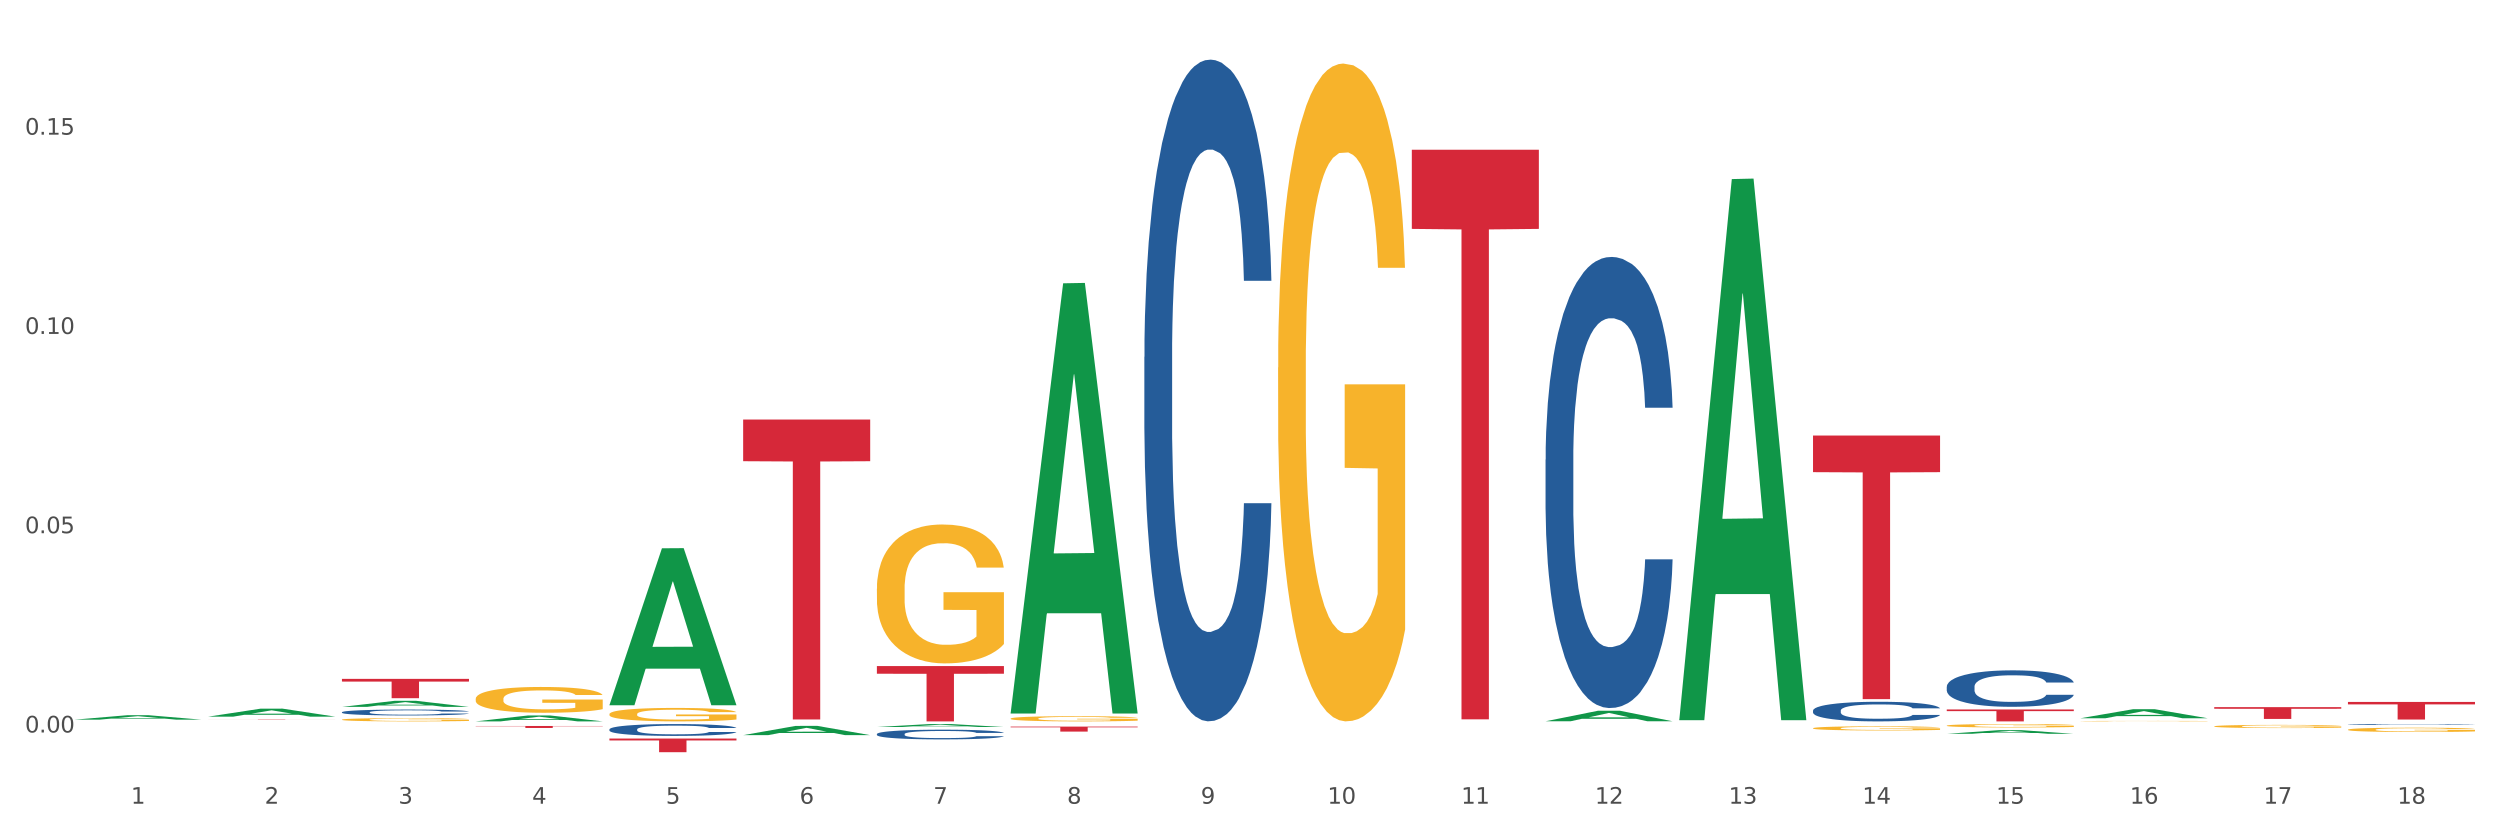 <?xml version="1.0" encoding="utf-8" standalone="no"?>
<!DOCTYPE svg PUBLIC "-//W3C//DTD SVG 1.1//EN"
  "http://www.w3.org/Graphics/SVG/1.1/DTD/svg11.dtd">
<svg xmlns:xlink="http://www.w3.org/1999/xlink" width="1080pt" height="360pt" viewBox="0 0 1080 360" xmlns="http://www.w3.org/2000/svg" version="1.1">
 <rect x="0" y="0" width="1080" height="360" fill="#333333" stroke="none"/>
 <defs>
  <style type="text/css">*{stroke-linejoin: round; stroke-linecap: butt}</style>
 </defs>
 <g id="figure_1">
  <g id="patch_1">
   <path d="M 0 360 
L 1080 360 
L 1080 0 
L 0 0 
z
" style="fill: #ffffff; stroke: #ffffff; stroke-linejoin: miter"/>
  </g>
  <g id="axes_1">
   <g id="matplotlib.axis_1">
    <g id="xtick_1">
     <g id="text_1">
      <!-- 1 -->
      <g style="fill: #4d4d4d" transform="translate(56.563 347.204) scale(0.096 -0.096)">
       <defs>
        <path id="DejaVuSans-31" d="M 794 531 
L 1825 531 
L 1825 4091 
L 703 3866 
L 703 4441 
L 1819 4666 
L 2450 4666 
L 2450 531 
L 3481 531 
L 3481 0 
L 794 0 
L 794 531 
z
" transform="scale(0.016)"/>
       </defs>
       <use xlink:href="#DejaVuSans-31"/>
      </g>
     </g>
    </g>
    <g id="xtick_2">
     <g id="text_2">
      <!-- 2 -->
      <g style="fill: #4d4d4d" transform="translate(114.336 347.204) scale(0.096 -0.096)">
       <defs>
        <path id="DejaVuSans-32" d="M 1228 531 
L 3431 531 
L 3431 0 
L 469 0 
L 469 531 
Q 828 903 1448 1529 
Q 2069 2156 2228 2338 
Q 2531 2678 2651 2914 
Q 2772 3150 2772 3378 
Q 2772 3750 2511 3984 
Q 2250 4219 1831 4219 
Q 1534 4219 1204 4116 
Q 875 4013 500 3803 
L 500 4441 
Q 881 4594 1212 4672 
Q 1544 4750 1819 4750 
Q 2544 4750 2975 4387 
Q 3406 4025 3406 3419 
Q 3406 3131 3298 2873 
Q 3191 2616 2906 2266 
Q 2828 2175 2409 1742 
Q 1991 1309 1228 531 
z
" transform="scale(0.016)"/>
       </defs>
       <use xlink:href="#DejaVuSans-32"/>
      </g>
     </g>
    </g>
    <g id="xtick_3">
     <g id="text_3">
      <!-- 3 -->
      <g style="fill: #4d4d4d" transform="translate(172.109 347.204) scale(0.096 -0.096)">
       <defs>
        <path id="DejaVuSans-33" d="M 2597 2516 
Q 3050 2419 3304 2112 
Q 3559 1806 3559 1356 
Q 3559 666 3084 287 
Q 2609 -91 1734 -91 
Q 1441 -91 1130 -33 
Q 819 25 488 141 
L 488 750 
Q 750 597 1062 519 
Q 1375 441 1716 441 
Q 2309 441 2620 675 
Q 2931 909 2931 1356 
Q 2931 1769 2642 2001 
Q 2353 2234 1838 2234 
L 1294 2234 
L 1294 2753 
L 1863 2753 
Q 2328 2753 2575 2939 
Q 2822 3125 2822 3475 
Q 2822 3834 2567 4026 
Q 2313 4219 1838 4219 
Q 1578 4219 1281 4162 
Q 984 4106 628 3988 
L 628 4550 
Q 988 4650 1302 4700 
Q 1616 4750 1894 4750 
Q 2613 4750 3031 4423 
Q 3450 4097 3450 3541 
Q 3450 3153 3228 2886 
Q 3006 2619 2597 2516 
z
" transform="scale(0.016)"/>
       </defs>
       <use xlink:href="#DejaVuSans-33"/>
      </g>
     </g>
    </g>
    <g id="xtick_4">
     <g id="text_4">
      <!-- 4 -->
      <g style="fill: #4d4d4d" transform="translate(229.882 347.204) scale(0.096 -0.096)">
       <defs>
        <path id="DejaVuSans-34" d="M 2419 4116 
L 825 1625 
L 2419 1625 
L 2419 4116 
z
M 2253 4666 
L 3047 4666 
L 3047 1625 
L 3713 1625 
L 3713 1100 
L 3047 1100 
L 3047 0 
L 2419 0 
L 2419 1100 
L 313 1100 
L 313 1709 
L 2253 4666 
z
" transform="scale(0.016)"/>
       </defs>
       <use xlink:href="#DejaVuSans-34"/>
      </g>
     </g>
    </g>
    <g id="xtick_5">
     <g id="text_5">
      <!-- 5 -->
      <g style="fill: #4d4d4d" transform="translate(287.655 347.204) scale(0.096 -0.096)">
       <defs>
        <path id="DejaVuSans-35" d="M 691 4666 
L 3169 4666 
L 3169 4134 
L 1269 4134 
L 1269 2991 
Q 1406 3038 1543 3061 
Q 1681 3084 1819 3084 
Q 2600 3084 3056 2656 
Q 3513 2228 3513 1497 
Q 3513 744 3044 326 
Q 2575 -91 1722 -91 
Q 1428 -91 1123 -41 
Q 819 9 494 109 
L 494 744 
Q 775 591 1075 516 
Q 1375 441 1709 441 
Q 2250 441 2565 725 
Q 2881 1009 2881 1497 
Q 2881 1984 2565 2268 
Q 2250 2553 1709 2553 
Q 1456 2553 1204 2497 
Q 953 2441 691 2322 
L 691 4666 
z
" transform="scale(0.016)"/>
       </defs>
       <use xlink:href="#DejaVuSans-35"/>
      </g>
     </g>
    </g>
    <g id="xtick_6">
     <g id="text_6">
      <!-- 6 -->
      <g style="fill: #4d4d4d" transform="translate(345.428 347.204) scale(0.096 -0.096)">
       <defs>
        <path id="DejaVuSans-36" d="M 2113 2584 
Q 1688 2584 1439 2293 
Q 1191 2003 1191 1497 
Q 1191 994 1439 701 
Q 1688 409 2113 409 
Q 2538 409 2786 701 
Q 3034 994 3034 1497 
Q 3034 2003 2786 2293 
Q 2538 2584 2113 2584 
z
M 3366 4563 
L 3366 3988 
Q 3128 4100 2886 4159 
Q 2644 4219 2406 4219 
Q 1781 4219 1451 3797 
Q 1122 3375 1075 2522 
Q 1259 2794 1537 2939 
Q 1816 3084 2150 3084 
Q 2853 3084 3261 2657 
Q 3669 2231 3669 1497 
Q 3669 778 3244 343 
Q 2819 -91 2113 -91 
Q 1303 -91 875 529 
Q 447 1150 447 2328 
Q 447 3434 972 4092 
Q 1497 4750 2381 4750 
Q 2619 4750 2861 4703 
Q 3103 4656 3366 4563 
z
" transform="scale(0.016)"/>
       </defs>
       <use xlink:href="#DejaVuSans-36"/>
      </g>
     </g>
    </g>
    <g id="xtick_7">
     <g id="text_7">
      <!-- 7 -->
      <g style="fill: #4d4d4d" transform="translate(403.201 347.204) scale(0.096 -0.096)">
       <defs>
        <path id="DejaVuSans-37" d="M 525 4666 
L 3525 4666 
L 3525 4397 
L 1831 0 
L 1172 0 
L 2766 4134 
L 525 4134 
L 525 4666 
z
" transform="scale(0.016)"/>
       </defs>
       <use xlink:href="#DejaVuSans-37"/>
      </g>
     </g>
    </g>
    <g id="xtick_8">
     <g id="text_8">
      <!-- 8 -->
      <g style="fill: #4d4d4d" transform="translate(460.974 347.204) scale(0.096 -0.096)">
       <defs>
        <path id="DejaVuSans-38" d="M 2034 2216 
Q 1584 2216 1326 1975 
Q 1069 1734 1069 1313 
Q 1069 891 1326 650 
Q 1584 409 2034 409 
Q 2484 409 2743 651 
Q 3003 894 3003 1313 
Q 3003 1734 2745 1975 
Q 2488 2216 2034 2216 
z
M 1403 2484 
Q 997 2584 770 2862 
Q 544 3141 544 3541 
Q 544 4100 942 4425 
Q 1341 4750 2034 4750 
Q 2731 4750 3128 4425 
Q 3525 4100 3525 3541 
Q 3525 3141 3298 2862 
Q 3072 2584 2669 2484 
Q 3125 2378 3379 2068 
Q 3634 1759 3634 1313 
Q 3634 634 3220 271 
Q 2806 -91 2034 -91 
Q 1263 -91 848 271 
Q 434 634 434 1313 
Q 434 1759 690 2068 
Q 947 2378 1403 2484 
z
M 1172 3481 
Q 1172 3119 1398 2916 
Q 1625 2713 2034 2713 
Q 2441 2713 2670 2916 
Q 2900 3119 2900 3481 
Q 2900 3844 2670 4047 
Q 2441 4250 2034 4250 
Q 1625 4250 1398 4047 
Q 1172 3844 1172 3481 
z
" transform="scale(0.016)"/>
       </defs>
       <use xlink:href="#DejaVuSans-38"/>
      </g>
     </g>
    </g>
    <g id="xtick_9">
     <g id="text_9">
      <!-- 9 -->
      <g style="fill: #4d4d4d" transform="translate(518.747 347.204) scale(0.096 -0.096)">
       <defs>
        <path id="DejaVuSans-39" d="M 703 97 
L 703 672 
Q 941 559 1184 500 
Q 1428 441 1663 441 
Q 2288 441 2617 861 
Q 2947 1281 2994 2138 
Q 2813 1869 2534 1725 
Q 2256 1581 1919 1581 
Q 1219 1581 811 2004 
Q 403 2428 403 3163 
Q 403 3881 828 4315 
Q 1253 4750 1959 4750 
Q 2769 4750 3195 4129 
Q 3622 3509 3622 2328 
Q 3622 1225 3098 567 
Q 2575 -91 1691 -91 
Q 1453 -91 1209 -44 
Q 966 3 703 97 
z
M 1959 2075 
Q 2384 2075 2632 2365 
Q 2881 2656 2881 3163 
Q 2881 3666 2632 3958 
Q 2384 4250 1959 4250 
Q 1534 4250 1286 3958 
Q 1038 3666 1038 3163 
Q 1038 2656 1286 2365 
Q 1534 2075 1959 2075 
z
" transform="scale(0.016)"/>
       </defs>
       <use xlink:href="#DejaVuSans-39"/>
      </g>
     </g>
    </g>
    <g id="xtick_10">
     <g id="text_10">
      <!-- 10 -->
      <g style="fill: #4d4d4d" transform="translate(573.466 347.204) scale(0.096 -0.096)">
       <defs>
        <path id="DejaVuSans-30" d="M 2034 4250 
Q 1547 4250 1301 3770 
Q 1056 3291 1056 2328 
Q 1056 1369 1301 889 
Q 1547 409 2034 409 
Q 2525 409 2770 889 
Q 3016 1369 3016 2328 
Q 3016 3291 2770 3770 
Q 2525 4250 2034 4250 
z
M 2034 4750 
Q 2819 4750 3233 4129 
Q 3647 3509 3647 2328 
Q 3647 1150 3233 529 
Q 2819 -91 2034 -91 
Q 1250 -91 836 529 
Q 422 1150 422 2328 
Q 422 3509 836 4129 
Q 1250 4750 2034 4750 
z
" transform="scale(0.016)"/>
       </defs>
       <use xlink:href="#DejaVuSans-31"/>
       <use xlink:href="#DejaVuSans-30" transform="translate(63.623 0)"/>
      </g>
     </g>
    </g>
    <g id="xtick_11">
     <g id="text_11">
      <!-- 11 -->
      <g style="fill: #4d4d4d" transform="translate(631.239 347.204) scale(0.096 -0.096)">
       <use xlink:href="#DejaVuSans-31"/>
       <use xlink:href="#DejaVuSans-31" transform="translate(63.623 0)"/>
      </g>
     </g>
    </g>
    <g id="xtick_12">
     <g id="text_12">
      <!-- 12 -->
      <g style="fill: #4d4d4d" transform="translate(689.012 347.204) scale(0.096 -0.096)">
       <use xlink:href="#DejaVuSans-31"/>
       <use xlink:href="#DejaVuSans-32" transform="translate(63.623 0)"/>
      </g>
     </g>
    </g>
    <g id="xtick_13">
     <g id="text_13">
      <!-- 13 -->
      <g style="fill: #4d4d4d" transform="translate(746.785 347.204) scale(0.096 -0.096)">
       <use xlink:href="#DejaVuSans-31"/>
       <use xlink:href="#DejaVuSans-33" transform="translate(63.623 0)"/>
      </g>
     </g>
    </g>
    <g id="xtick_14">
     <g id="text_14">
      <!-- 14 -->
      <g style="fill: #4d4d4d" transform="translate(804.558 347.204) scale(0.096 -0.096)">
       <use xlink:href="#DejaVuSans-31"/>
       <use xlink:href="#DejaVuSans-34" transform="translate(63.623 0)"/>
      </g>
     </g>
    </g>
    <g id="xtick_15">
     <g id="text_15">
      <!-- 15 -->
      <g style="fill: #4d4d4d" transform="translate(862.331 347.204) scale(0.096 -0.096)">
       <use xlink:href="#DejaVuSans-31"/>
       <use xlink:href="#DejaVuSans-35" transform="translate(63.623 0)"/>
      </g>
     </g>
    </g>
    <g id="xtick_16">
     <g id="text_16">
      <!-- 16 -->
      <g style="fill: #4d4d4d" transform="translate(920.104 347.204) scale(0.096 -0.096)">
       <use xlink:href="#DejaVuSans-31"/>
       <use xlink:href="#DejaVuSans-36" transform="translate(63.623 0)"/>
      </g>
     </g>
    </g>
    <g id="xtick_17">
     <g id="text_17">
      <!-- 17 -->
      <g style="fill: #4d4d4d" transform="translate(977.877 347.204) scale(0.096 -0.096)">
       <use xlink:href="#DejaVuSans-31"/>
       <use xlink:href="#DejaVuSans-37" transform="translate(63.623 0)"/>
      </g>
     </g>
    </g>
    <g id="xtick_18">
     <g id="text_18">
      <!-- 18 -->
      <g style="fill: #4d4d4d" transform="translate(1035.65 347.204) scale(0.096 -0.096)">
       <use xlink:href="#DejaVuSans-31"/>
       <use xlink:href="#DejaVuSans-38" transform="translate(63.623 0)"/>
      </g>
     </g>
    </g>
    <g id="xtick_19"/>
    <g id="xtick_20"/>
    <g id="xtick_21"/>
    <g id="xtick_22"/>
    <g id="xtick_23"/>
    <g id="xtick_24"/>
    <g id="xtick_25"/>
    <g id="xtick_26"/>
    <g id="xtick_27"/>
    <g id="xtick_28"/>
    <g id="xtick_29"/>
    <g id="xtick_30"/>
    <g id="xtick_31"/>
    <g id="xtick_32"/>
    <g id="xtick_33"/>
    <g id="xtick_34"/>
    <g id="xtick_35"/>
   </g>
   <g id="matplotlib.axis_2">
    <g id="ytick_1">
     <g id="text_19">
      <!-- 0.00 -->
      <g style="fill: #4d4d4d" transform="translate(10.8 316.436) scale(0.096 -0.096)">
       <defs>
        <path id="DejaVuSans-2e" d="M 684 794 
L 1344 794 
L 1344 0 
L 684 0 
L 684 794 
z
" transform="scale(0.016)"/>
       </defs>
       <use xlink:href="#DejaVuSans-30"/>
       <use xlink:href="#DejaVuSans-2e" transform="translate(63.623 0)"/>
       <use xlink:href="#DejaVuSans-30" transform="translate(95.41 0)"/>
       <use xlink:href="#DejaVuSans-30" transform="translate(159.033 0)"/>
      </g>
     </g>
    </g>
    <g id="ytick_2">
     <g id="text_20">
      <!-- 0.05 -->
      <g style="fill: #4d4d4d" transform="translate(10.8 230.35) scale(0.096 -0.096)">
       <use xlink:href="#DejaVuSans-30"/>
       <use xlink:href="#DejaVuSans-2e" transform="translate(63.623 0)"/>
       <use xlink:href="#DejaVuSans-30" transform="translate(95.41 0)"/>
       <use xlink:href="#DejaVuSans-35" transform="translate(159.033 0)"/>
      </g>
     </g>
    </g>
    <g id="ytick_3">
     <g id="text_21">
      <!-- 0.10 -->
      <g style="fill: #4d4d4d" transform="translate(10.8 144.265) scale(0.096 -0.096)">
       <use xlink:href="#DejaVuSans-30"/>
       <use xlink:href="#DejaVuSans-2e" transform="translate(63.623 0)"/>
       <use xlink:href="#DejaVuSans-31" transform="translate(95.41 0)"/>
       <use xlink:href="#DejaVuSans-30" transform="translate(159.033 0)"/>
      </g>
     </g>
    </g>
    <g id="ytick_4">
     <g id="text_22">
      <!-- 0.15 -->
      <g style="fill: #4d4d4d" transform="translate(10.8 58.18) scale(0.096 -0.096)">
       <use xlink:href="#DejaVuSans-30"/>
       <use xlink:href="#DejaVuSans-2e" transform="translate(63.623 0)"/>
       <use xlink:href="#DejaVuSans-31" transform="translate(95.41 0)"/>
       <use xlink:href="#DejaVuSans-35" transform="translate(159.033 0)"/>
      </g>
     </g>
    </g>
    <g id="ytick_5"/>
    <g id="ytick_6"/>
    <g id="ytick_7"/>
   </g>
   <g id="PolyCollection_1">
    <path d="M 32.175 310.894 
L 32.232 310.892 
L 54.864 308.979 
L 64.257 308.977 
L 87.059 310.898 
L 76.196 310.898 
L 71.273 310.45 
L 47.905 310.45 
L 47.735 310.458 
L 42.982 310.898 
L 32.175 310.898 
L 32.175 310.894 
L 50.847 310.184 
L 68.331 310.182 
L 59.674 309.386 
L 59.561 309.383 
L 59.447 309.388 
L 50.79 310.182 
L 50.847 310.184 
L 32.175 310.894 
z
" clip-path="url(#pf5070d2fa8)" style="fill: #109648"/>
    <path d="M 89.948 309.587 
L 90.005 309.584 
L 112.637 306.132 
L 122.03 306.129 
L 144.832 309.593 
L 133.969 309.593 
L 129.046 308.787 
L 105.678 308.787 
L 105.508 308.8 
L 100.755 309.593 
L 89.948 309.593 
L 89.948 309.587 
L 108.62 308.305 
L 126.104 308.302 
L 117.447 306.867 
L 117.334 306.861 
L 117.22 306.871 
L 108.563 308.302 
L 108.62 308.305 
L 89.948 309.587 
z
" clip-path="url(#pf5070d2fa8)" style="fill: #109648"/>
    <path d="M 147.721 305.374 
L 147.778 305.372 
L 170.41 302.758 
L 179.803 302.756 
L 202.605 305.379 
L 191.742 305.379 
L 186.819 304.768 
L 163.451 304.768 
L 163.281 304.778 
L 158.528 305.379 
L 147.721 305.379 
L 147.721 305.374 
L 166.393 304.404 
L 183.877 304.401 
L 175.22 303.315 
L 175.107 303.31 
L 174.993 303.317 
L 166.336 304.401 
L 166.393 304.404 
L 147.721 305.374 
z
" clip-path="url(#pf5070d2fa8)" style="fill: #109648"/>
    <path d="M 205.494 311.635 
L 205.551 311.633 
L 228.183 309.07 
L 237.576 309.067 
L 260.378 311.64 
L 249.515 311.64 
L 244.592 311.041 
L 221.224 311.041 
L 221.054 311.051 
L 216.301 311.64 
L 205.494 311.64 
L 205.494 311.635 
L 224.166 310.684 
L 241.65 310.681 
L 232.993 309.616 
L 232.88 309.611 
L 232.766 309.618 
L 224.109 310.681 
L 224.166 310.684 
L 205.494 311.635 
z
" clip-path="url(#pf5070d2fa8)" style="fill: #109648"/>
    <path d="M 263.267 304.548 
L 263.324 304.484 
L 285.956 236.859 
L 295.349 236.795 
L 318.151 304.676 
L 307.288 304.676 
L 302.365 288.869 
L 278.997 288.869 
L 278.827 289.124 
L 274.074 304.676 
L 263.267 304.676 
L 263.267 304.548 
L 281.939 279.436 
L 299.423 279.372 
L 290.766 251.264 
L 290.653 251.136 
L 290.539 251.327 
L 281.882 279.372 
L 281.939 279.436 
L 263.267 304.548 
z
" clip-path="url(#pf5070d2fa8)" style="fill: #109648"/>
    <path d="M 321.04 317.574 
L 321.096 317.57 
L 343.729 313.589 
L 353.122 313.585 
L 375.924 317.582 
L 365.061 317.582 
L 360.138 316.651 
L 336.77 316.651 
L 336.6 316.666 
L 331.847 317.582 
L 321.04 317.582 
L 321.04 317.574 
L 339.712 316.095 
L 357.196 316.092 
L 348.539 314.437 
L 348.425 314.429 
L 348.312 314.441 
L 339.655 316.092 
L 339.712 316.095 
L 321.04 317.574 
z
" clip-path="url(#pf5070d2fa8)" style="fill: #109648"/>
    <path d="M 378.813 314.069 
L 378.869 314.068 
L 401.502 312.79 
L 410.895 312.788 
L 433.697 314.072 
L 422.834 314.072 
L 417.911 313.773 
L 394.543 313.773 
L 394.373 313.778 
L 389.62 314.072 
L 378.813 314.072 
L 378.813 314.069 
L 397.485 313.595 
L 414.969 313.593 
L 406.312 313.062 
L 406.198 313.06 
L 406.085 313.063 
L 397.428 313.593 
L 397.485 313.595 
L 378.813 314.069 
z
" clip-path="url(#pf5070d2fa8)" style="fill: #109648"/>
    <path d="M 436.586 307.898 
L 436.642 307.723 
L 459.275 122.387 
L 468.668 122.213 
L 491.47 308.247 
L 480.606 308.247 
L 475.684 264.926 
L 452.316 264.926 
L 452.146 265.625 
L 447.393 308.247 
L 436.586 308.247 
L 436.586 307.898 
L 455.258 239.074 
L 472.742 238.899 
L 464.085 161.865 
L 463.971 161.516 
L 463.858 162.04 
L 455.201 238.899 
L 455.258 239.074 
L 436.586 307.898 
z
" clip-path="url(#pf5070d2fa8)" style="fill: #109648"/>
    <path d="M 667.678 311.585 
L 667.734 311.581 
L 690.367 307.033 
L 699.76 307.028 
L 722.562 311.594 
L 711.698 311.594 
L 706.776 310.531 
L 683.408 310.531 
L 683.238 310.548 
L 678.485 311.594 
L 667.678 311.594 
L 667.678 311.585 
L 686.35 309.896 
L 703.834 309.892 
L 695.177 308.002 
L 695.063 307.993 
L 694.95 308.006 
L 686.293 309.892 
L 686.35 309.896 
L 667.678 311.585 
z
" clip-path="url(#pf5070d2fa8)" style="fill: #109648"/>
    <path d="M 205.494 313.623 
L 260.378 313.623 
L 260.378 313.743 
L 238.789 313.744 
L 238.789 314.484 
L 226.953 314.484 
L 226.953 313.744 
L 205.494 313.743 
L 205.494 313.624 
L 205.494 313.623 
z
" clip-path="url(#pf5070d2fa8)" style="fill: #d62839"/>
    <path d="M 263.267 319.061 
L 318.151 319.061 
L 318.151 319.879 
L 296.562 319.885 
L 296.562 324.95 
L 284.726 324.95 
L 284.726 319.885 
L 263.267 319.879 
L 263.267 319.066 
L 263.267 319.061 
z
" clip-path="url(#pf5070d2fa8)" style="fill: #d62839"/>
    <path d="M 321.04 181.234 
L 375.924 181.234 
L 375.924 199.241 
L 354.335 199.363 
L 354.335 310.817 
L 342.499 310.817 
L 342.499 199.363 
L 321.04 199.241 
L 321.04 181.355 
L 321.04 181.234 
z
" clip-path="url(#pf5070d2fa8)" style="fill: #d62839"/>
    <path d="M 378.813 287.738 
L 433.697 287.738 
L 433.697 291.06 
L 412.108 291.082 
L 412.108 311.64 
L 400.272 311.64 
L 400.272 291.082 
L 378.813 291.06 
L 378.813 287.761 
L 378.813 287.738 
z
" clip-path="url(#pf5070d2fa8)" style="fill: #d62839"/>
    <path d="M 436.586 313.904 
L 491.47 313.904 
L 491.47 314.201 
L 469.881 314.203 
L 469.881 316.044 
L 458.045 316.044 
L 458.045 314.203 
L 436.586 314.201 
L 436.586 313.906 
L 436.586 313.904 
z
" clip-path="url(#pf5070d2fa8)" style="fill: #d62839"/>
    <path d="M 840.997 306.488 
L 895.881 306.488 
L 895.881 307.204 
L 874.291 307.209 
L 874.291 311.64 
L 862.456 311.64 
L 862.456 307.209 
L 840.997 307.204 
L 840.997 306.493 
L 840.997 306.488 
z
" clip-path="url(#pf5070d2fa8)" style="fill: #d62839"/>
    <path d="M 783.224 188.146 
L 838.108 188.146 
L 838.108 203.97 
L 816.519 204.077 
L 816.519 302.015 
L 804.683 302.015 
L 804.683 204.077 
L 783.224 203.97 
L 783.224 188.253 
L 783.224 188.146 
z
" clip-path="url(#pf5070d2fa8)" style="fill: #d62839"/>
    <path d="M 956.543 305.477 
L 1011.427 305.477 
L 1011.427 306.187 
L 989.837 306.192 
L 989.837 310.589 
L 978.002 310.589 
L 978.002 306.192 
L 956.543 306.187 
L 956.543 305.482 
L 956.543 305.477 
z
" clip-path="url(#pf5070d2fa8)" style="fill: #d62839"/>
    <path d="M 609.905 64.685 
L 664.789 64.685 
L 664.789 98.879 
L 643.2 99.11 
L 643.2 310.743 
L 631.364 310.743 
L 631.364 99.11 
L 609.905 98.879 
L 609.905 64.916 
L 609.905 64.685 
z
" clip-path="url(#pf5070d2fa8)" style="fill: #d62839"/>
    <path d="M 494.359 154.2 
L 494.424 153.939 
L 494.424 146.63 
L 494.618 136.709 
L 495.332 118.435 
L 496.24 104.599 
L 497.797 88.414 
L 498.641 81.626 
L 499.743 74.055 
L 502.014 61.786 
L 504.609 51.343 
L 506.426 45.6 
L 507.788 41.945 
L 510.837 35.419 
L 512.589 32.547 
L 514.405 30.197 
L 515.962 28.631 
L 518.557 26.804 
L 520.633 26.021 
L 523.034 25.759 
L 525.045 26.021 
L 527.705 27.065 
L 531.597 30.197 
L 533.089 32.025 
L 535.1 35.158 
L 537.176 39.335 
L 538.863 43.511 
L 540.809 49.516 
L 542.821 57.348 
L 544.767 67.268 
L 546.129 76.405 
L 547.232 86.064 
L 548.205 97.812 
L 548.919 110.603 
L 549.243 121.307 
L 537.371 121.307 
L 537.047 111.648 
L 536.398 101.205 
L 535.749 94.157 
L 535.036 88.414 
L 533.933 81.887 
L 532.96 77.71 
L 531.338 72.75 
L 529.846 69.617 
L 528.613 67.79 
L 527.121 66.224 
L 523.942 64.657 
L 521.671 64.657 
L 520.244 65.179 
L 518.492 66.485 
L 517 68.312 
L 515.249 71.445 
L 513.886 74.838 
L 512.524 79.276 
L 511.745 82.409 
L 510.578 88.152 
L 509.799 92.851 
L 508.761 100.944 
L 508.177 106.688 
L 507.139 121.568 
L 506.685 132.532 
L 506.49 140.103 
L 506.361 148.457 
L 506.361 189.182 
L 506.75 207.456 
L 507.074 215.288 
L 507.593 224.164 
L 508.566 235.65 
L 509.994 246.876 
L 511.486 254.969 
L 512.718 259.929 
L 513.886 263.584 
L 515.054 266.455 
L 516.481 269.066 
L 517.649 270.632 
L 519.401 272.199 
L 521.477 272.982 
L 523.099 272.982 
L 526.407 271.676 
L 527.899 270.371 
L 529.327 268.544 
L 530.884 265.672 
L 532.116 262.539 
L 532.83 260.19 
L 533.998 255.23 
L 534.906 250.009 
L 535.684 244.004 
L 536.203 238.783 
L 536.787 230.951 
L 537.241 222.075 
L 537.371 217.376 
L 549.243 217.376 
L 548.984 226.774 
L 548.53 235.911 
L 547.621 248.181 
L 546.908 255.23 
L 545.805 263.845 
L 544.637 271.154 
L 543.015 279.247 
L 541.523 285.252 
L 539.966 290.473 
L 538.279 295.172 
L 535.23 301.698 
L 534.127 303.526 
L 531.792 306.658 
L 529.975 308.486 
L 527.315 310.313 
L 524.591 311.357 
L 521.736 311.618 
L 519.206 311.096 
L 516.416 309.53 
L 514.665 307.964 
L 512.718 305.614 
L 510.448 301.959 
L 508.307 297.521 
L 506.296 292.3 
L 504.414 286.296 
L 502.663 279.508 
L 500.392 268.283 
L 498.705 257.318 
L 497.473 247.137 
L 496.629 238.522 
L 495.786 227.558 
L 495.332 219.987 
L 494.618 201.713 
L 494.359 184.744 
L 494.359 154.2 
z
" clip-path="url(#pf5070d2fa8)" style="fill: #255c99"/>
    <path d="M 667.678 198.561 
L 667.743 198.383 
L 667.743 193.4 
L 667.937 186.637 
L 668.651 174.179 
L 669.559 164.746 
L 671.116 153.711 
L 671.96 149.084 
L 673.062 143.923 
L 675.333 135.558 
L 677.928 128.439 
L 679.745 124.524 
L 681.107 122.032 
L 684.156 117.583 
L 685.908 115.625 
L 687.724 114.023 
L 689.281 112.955 
L 691.876 111.709 
L 693.952 111.175 
L 696.353 110.997 
L 698.364 111.175 
L 701.024 111.887 
L 704.916 114.023 
L 706.408 115.269 
L 708.419 117.405 
L 710.495 120.252 
L 712.182 123.1 
L 714.128 127.193 
L 716.139 132.532 
L 718.086 139.295 
L 719.448 145.525 
L 720.551 152.11 
L 721.524 160.119 
L 722.238 168.839 
L 722.562 176.136 
L 710.69 176.136 
L 710.366 169.551 
L 709.717 162.432 
L 709.068 157.627 
L 708.354 153.711 
L 707.252 149.262 
L 706.278 146.415 
L 704.657 143.033 
L 703.164 140.897 
L 701.932 139.651 
L 700.44 138.584 
L 697.261 137.516 
L 694.99 137.516 
L 693.563 137.872 
L 691.811 138.762 
L 690.319 140.007 
L 688.568 142.143 
L 687.205 144.457 
L 685.843 147.482 
L 685.064 149.618 
L 683.897 153.534 
L 683.118 156.737 
L 682.08 162.254 
L 681.496 166.17 
L 680.458 176.314 
L 680.004 183.789 
L 679.809 188.951 
L 679.68 194.646 
L 679.68 222.41 
L 680.069 234.868 
L 680.393 240.207 
L 680.912 246.259 
L 681.885 254.09 
L 683.313 261.742 
L 684.805 267.26 
L 686.037 270.641 
L 687.205 273.133 
L 688.373 275.091 
L 689.8 276.87 
L 690.968 277.938 
L 692.72 279.006 
L 694.796 279.54 
L 696.417 279.54 
L 699.726 278.65 
L 701.218 277.76 
L 702.645 276.514 
L 704.202 274.557 
L 705.435 272.421 
L 706.149 270.819 
L 707.316 267.438 
L 708.225 263.878 
L 709.003 259.785 
L 709.522 256.225 
L 710.106 250.886 
L 710.56 244.835 
L 710.69 241.631 
L 722.562 241.631 
L 722.303 248.038 
L 721.848 254.267 
L 720.94 262.632 
L 720.227 267.438 
L 719.124 273.311 
L 717.956 278.294 
L 716.334 283.811 
L 714.842 287.905 
L 713.285 291.464 
L 711.598 294.668 
L 708.549 299.117 
L 707.446 300.363 
L 705.111 302.499 
L 703.294 303.745 
L 700.634 304.99 
L 697.91 305.702 
L 695.055 305.88 
L 692.525 305.524 
L 689.735 304.456 
L 687.984 303.389 
L 686.037 301.787 
L 683.767 299.295 
L 681.626 296.27 
L 679.615 292.71 
L 677.733 288.617 
L 675.982 283.989 
L 673.711 276.336 
L 672.024 268.861 
L 670.792 261.92 
L 669.948 256.047 
L 669.105 248.572 
L 668.651 243.411 
L 667.937 230.953 
L 667.678 219.384 
L 667.678 198.561 
z
" clip-path="url(#pf5070d2fa8)" style="fill: #255c99"/>
    <path d="M 89.948 310.741 
L 144.832 310.741 
L 144.832 310.76 
L 123.243 310.76 
L 123.243 310.877 
L 111.407 310.877 
L 111.407 310.76 
L 89.948 310.76 
L 89.948 310.742 
L 89.948 310.741 
z
" clip-path="url(#pf5070d2fa8)" style="fill: #d62839"/>
    <path d="M 147.721 293.28 
L 202.605 293.28 
L 202.605 294.437 
L 181.016 294.445 
L 181.016 301.608 
L 169.18 301.608 
L 169.18 294.445 
L 147.721 294.437 
L 147.721 293.287 
L 147.721 293.28 
z
" clip-path="url(#pf5070d2fa8)" style="fill: #d62839"/>
    <path d="M 840.997 317.012 
L 841.053 317.011 
L 863.686 315.413 
L 873.079 315.411 
L 895.881 317.015 
L 885.017 317.015 
L 880.095 316.642 
L 856.726 316.642 
L 856.557 316.648 
L 851.804 317.015 
L 840.997 317.015 
L 840.997 317.012 
L 859.669 316.419 
L 877.152 316.417 
L 868.495 315.753 
L 868.382 315.75 
L 868.269 315.755 
L 859.612 316.417 
L 859.669 316.419 
L 840.997 317.012 
z
" clip-path="url(#pf5070d2fa8)" style="fill: #109648"/>
    <path d="M 1014.316 312.979 
L 1014.381 312.978 
L 1014.381 312.968 
L 1014.575 312.953 
L 1015.289 312.926 
L 1016.197 312.905 
L 1017.754 312.881 
L 1018.597 312.871 
L 1019.7 312.86 
L 1021.971 312.842 
L 1024.566 312.826 
L 1026.382 312.818 
L 1027.745 312.812 
L 1030.794 312.803 
L 1032.546 312.798 
L 1034.362 312.795 
L 1035.919 312.793 
L 1038.514 312.79 
L 1040.59 312.789 
L 1042.99 312.788 
L 1045.002 312.789 
L 1047.661 312.79 
L 1051.554 312.795 
L 1053.046 312.798 
L 1055.057 312.802 
L 1057.133 312.809 
L 1058.82 312.815 
L 1060.766 312.824 
L 1062.777 312.835 
L 1064.724 312.85 
L 1066.086 312.863 
L 1067.189 312.878 
L 1068.162 312.895 
L 1068.876 312.914 
L 1069.2 312.93 
L 1057.328 312.93 
L 1057.003 312.916 
L 1056.355 312.9 
L 1055.706 312.89 
L 1054.992 312.881 
L 1053.889 312.872 
L 1052.916 312.865 
L 1051.294 312.858 
L 1049.802 312.853 
L 1048.57 312.851 
L 1047.078 312.848 
L 1043.899 312.846 
L 1041.628 312.846 
L 1040.201 312.847 
L 1038.449 312.849 
L 1036.957 312.851 
L 1035.205 312.856 
L 1033.843 312.861 
L 1032.481 312.868 
L 1031.702 312.872 
L 1030.534 312.881 
L 1029.756 312.888 
L 1028.718 312.9 
L 1028.134 312.908 
L 1027.096 312.93 
L 1026.642 312.947 
L 1026.447 312.958 
L 1026.318 312.97 
L 1026.318 313.031 
L 1026.707 313.058 
L 1027.031 313.069 
L 1027.55 313.082 
L 1028.523 313.099 
L 1029.951 313.116 
L 1031.443 313.128 
L 1032.675 313.135 
L 1033.843 313.141 
L 1035.011 313.145 
L 1036.438 313.149 
L 1037.606 313.151 
L 1039.357 313.154 
L 1041.433 313.155 
L 1043.055 313.155 
L 1046.364 313.153 
L 1047.856 313.151 
L 1049.283 313.148 
L 1050.84 313.144 
L 1052.073 313.139 
L 1052.787 313.136 
L 1053.954 313.128 
L 1054.863 313.121 
L 1055.641 313.112 
L 1056.16 313.104 
L 1056.744 313.092 
L 1057.198 313.079 
L 1057.328 313.072 
L 1069.2 313.072 
L 1068.94 313.086 
L 1068.486 313.1 
L 1067.578 313.118 
L 1066.864 313.128 
L 1065.762 313.141 
L 1064.594 313.152 
L 1062.972 313.164 
L 1061.48 313.173 
L 1059.923 313.181 
L 1058.236 313.188 
L 1055.187 313.197 
L 1054.084 313.2 
L 1051.749 313.205 
L 1049.932 313.207 
L 1047.272 313.21 
L 1044.547 313.212 
L 1041.693 313.212 
L 1039.163 313.211 
L 1036.373 313.209 
L 1034.622 313.207 
L 1032.675 313.203 
L 1030.405 313.198 
L 1028.264 313.191 
L 1026.253 313.183 
L 1024.371 313.174 
L 1022.62 313.164 
L 1020.349 313.148 
L 1018.662 313.132 
L 1017.43 313.116 
L 1016.586 313.104 
L 1015.743 313.087 
L 1015.289 313.076 
L 1014.575 313.049 
L 1014.316 313.024 
L 1014.316 312.979 
z
" clip-path="url(#pf5070d2fa8)" style="fill: #255c99"/>
    <path d="M 840.997 296.667 
L 841.062 296.652 
L 841.062 296.249 
L 841.256 295.703 
L 841.97 294.696 
L 842.878 293.934 
L 844.435 293.042 
L 845.278 292.668 
L 846.381 292.251 
L 848.652 291.575 
L 851.247 290.999 
L 853.063 290.683 
L 854.426 290.482 
L 857.475 290.122 
L 859.227 289.964 
L 861.043 289.834 
L 862.6 289.748 
L 865.195 289.647 
L 867.271 289.604 
L 869.672 289.59 
L 871.683 289.604 
L 874.343 289.662 
L 878.235 289.834 
L 879.727 289.935 
L 881.738 290.108 
L 883.814 290.338 
L 885.501 290.568 
L 887.447 290.899 
L 889.458 291.33 
L 891.405 291.877 
L 892.767 292.38 
L 893.87 292.912 
L 894.843 293.56 
L 895.557 294.265 
L 895.881 294.854 
L 884.009 294.854 
L 883.685 294.322 
L 883.036 293.747 
L 882.387 293.358 
L 881.673 293.042 
L 880.571 292.682 
L 879.597 292.452 
L 877.976 292.179 
L 876.483 292.006 
L 875.251 291.906 
L 873.759 291.819 
L 870.58 291.733 
L 868.309 291.733 
L 866.882 291.762 
L 865.13 291.834 
L 863.638 291.934 
L 861.887 292.107 
L 860.524 292.294 
L 859.162 292.539 
L 858.383 292.711 
L 857.216 293.028 
L 856.437 293.286 
L 855.399 293.732 
L 854.815 294.049 
L 853.777 294.869 
L 853.323 295.473 
L 853.128 295.89 
L 852.999 296.35 
L 852.999 298.594 
L 853.388 299.601 
L 853.712 300.032 
L 854.231 300.521 
L 855.204 301.154 
L 856.632 301.773 
L 858.124 302.219 
L 859.356 302.492 
L 860.524 302.693 
L 861.692 302.852 
L 863.119 302.995 
L 864.287 303.082 
L 866.039 303.168 
L 868.115 303.211 
L 869.736 303.211 
L 873.045 303.139 
L 874.537 303.067 
L 875.964 302.967 
L 877.521 302.808 
L 878.754 302.636 
L 879.468 302.506 
L 880.635 302.233 
L 881.544 301.945 
L 882.322 301.615 
L 882.841 301.327 
L 883.425 300.895 
L 883.879 300.406 
L 884.009 300.147 
L 895.881 300.147 
L 895.622 300.665 
L 895.167 301.169 
L 894.259 301.845 
L 893.546 302.233 
L 892.443 302.708 
L 891.275 303.11 
L 889.653 303.556 
L 888.161 303.887 
L 886.604 304.175 
L 884.917 304.434 
L 881.868 304.793 
L 880.765 304.894 
L 878.43 305.067 
L 876.613 305.167 
L 873.953 305.268 
L 871.229 305.325 
L 868.374 305.34 
L 865.844 305.311 
L 863.054 305.225 
L 861.303 305.138 
L 859.356 305.009 
L 857.086 304.808 
L 854.945 304.563 
L 852.934 304.275 
L 851.052 303.945 
L 849.301 303.571 
L 847.03 302.952 
L 845.343 302.348 
L 844.111 301.787 
L 843.267 301.312 
L 842.424 300.708 
L 841.97 300.291 
L 841.256 299.284 
L 840.997 298.349 
L 840.997 296.667 
z
" clip-path="url(#pf5070d2fa8)" style="fill: #255c99"/>
    <path d="M 783.224 306.972 
L 783.289 306.965 
L 783.289 306.748 
L 783.483 306.454 
L 784.197 305.912 
L 785.105 305.501 
L 786.662 305.021 
L 787.506 304.82 
L 788.608 304.596 
L 790.879 304.232 
L 793.474 303.922 
L 795.291 303.752 
L 796.653 303.643 
L 799.702 303.45 
L 801.454 303.365 
L 803.27 303.295 
L 804.827 303.249 
L 807.422 303.195 
L 809.498 303.171 
L 811.899 303.164 
L 813.91 303.171 
L 816.57 303.202 
L 820.462 303.295 
L 821.954 303.349 
L 823.965 303.442 
L 826.041 303.566 
L 827.728 303.69 
L 829.674 303.868 
L 831.685 304.1 
L 833.632 304.394 
L 834.994 304.665 
L 836.097 304.952 
L 837.07 305.3 
L 837.784 305.679 
L 838.108 305.997 
L 826.236 305.997 
L 825.912 305.71 
L 825.263 305.401 
L 824.614 305.192 
L 823.9 305.021 
L 822.798 304.828 
L 821.824 304.704 
L 820.203 304.557 
L 818.71 304.464 
L 817.478 304.41 
L 815.986 304.363 
L 812.807 304.317 
L 810.536 304.317 
L 809.109 304.332 
L 807.357 304.371 
L 805.865 304.425 
L 804.114 304.518 
L 802.751 304.619 
L 801.389 304.751 
L 800.61 304.843 
L 799.443 305.014 
L 798.664 305.153 
L 797.626 305.393 
L 797.042 305.563 
L 796.004 306.005 
L 795.55 306.33 
L 795.355 306.554 
L 795.226 306.802 
L 795.226 308.01 
L 795.615 308.551 
L 795.939 308.784 
L 796.458 309.047 
L 797.431 309.388 
L 798.859 309.72 
L 800.351 309.96 
L 801.583 310.108 
L 802.751 310.216 
L 803.919 310.301 
L 805.346 310.378 
L 806.514 310.425 
L 808.266 310.471 
L 810.342 310.495 
L 811.963 310.495 
L 815.272 310.456 
L 816.764 310.417 
L 818.191 310.363 
L 819.748 310.278 
L 820.981 310.185 
L 821.695 310.115 
L 822.862 309.968 
L 823.771 309.813 
L 824.549 309.635 
L 825.068 309.48 
L 825.652 309.248 
L 826.106 308.985 
L 826.236 308.846 
L 838.108 308.846 
L 837.849 309.124 
L 837.394 309.395 
L 836.486 309.759 
L 835.773 309.968 
L 834.67 310.224 
L 833.502 310.44 
L 831.88 310.68 
L 830.388 310.858 
L 828.831 311.013 
L 827.144 311.153 
L 824.095 311.346 
L 822.992 311.4 
L 820.657 311.493 
L 818.84 311.547 
L 816.18 311.602 
L 813.456 311.633 
L 810.601 311.64 
L 808.071 311.625 
L 805.281 311.578 
L 803.53 311.532 
L 801.583 311.462 
L 799.313 311.354 
L 797.172 311.222 
L 795.161 311.067 
L 793.279 310.889 
L 791.528 310.688 
L 789.257 310.355 
L 787.57 310.03 
L 786.338 309.728 
L 785.494 309.473 
L 784.651 309.148 
L 784.197 308.923 
L 783.483 308.381 
L 783.224 307.878 
L 783.224 306.972 
z
" clip-path="url(#pf5070d2fa8)" style="fill: #255c99"/>
    <path d="M 147.721 307.675 
L 147.786 307.673 
L 147.786 307.607 
L 147.98 307.519 
L 148.694 307.355 
L 149.602 307.232 
L 151.159 307.087 
L 152.003 307.027 
L 153.106 306.959 
L 155.376 306.849 
L 157.971 306.756 
L 159.788 306.705 
L 161.15 306.672 
L 164.199 306.614 
L 165.951 306.588 
L 167.767 306.567 
L 169.324 306.553 
L 171.919 306.537 
L 173.995 306.53 
L 176.396 306.527 
L 178.407 306.53 
L 181.067 306.539 
L 184.959 306.567 
L 186.451 306.583 
L 188.463 306.611 
L 190.539 306.649 
L 192.225 306.686 
L 194.172 306.74 
L 196.183 306.81 
L 198.129 306.898 
L 199.491 306.98 
L 200.594 307.066 
L 201.567 307.171 
L 202.281 307.285 
L 202.605 307.381 
L 190.733 307.381 
L 190.409 307.295 
L 189.76 307.201 
L 189.111 307.139 
L 188.398 307.087 
L 187.295 307.029 
L 186.322 306.992 
L 184.7 306.947 
L 183.208 306.919 
L 181.975 306.903 
L 180.483 306.889 
L 177.304 306.875 
L 175.033 306.875 
L 173.606 306.88 
L 171.854 306.891 
L 170.362 306.908 
L 168.611 306.936 
L 167.248 306.966 
L 165.886 307.006 
L 165.107 307.034 
L 163.94 307.085 
L 163.161 307.127 
L 162.123 307.199 
L 161.539 307.25 
L 160.501 307.383 
L 160.047 307.481 
L 159.853 307.549 
L 159.723 307.624 
L 159.723 307.987 
L 160.112 308.151 
L 160.436 308.221 
L 160.955 308.3 
L 161.929 308.403 
L 163.356 308.503 
L 164.848 308.575 
L 166.081 308.62 
L 167.248 308.652 
L 168.416 308.678 
L 169.843 308.701 
L 171.011 308.715 
L 172.763 308.729 
L 174.839 308.736 
L 176.461 308.736 
L 179.769 308.724 
L 181.261 308.713 
L 182.689 308.696 
L 184.246 308.671 
L 185.478 308.643 
L 186.192 308.622 
L 187.36 308.578 
L 188.268 308.531 
L 189.046 308.477 
L 189.565 308.431 
L 190.149 308.361 
L 190.603 308.281 
L 190.733 308.239 
L 202.605 308.239 
L 202.346 308.323 
L 201.892 308.405 
L 200.983 308.515 
L 200.27 308.578 
L 199.167 308.655 
L 197.999 308.72 
L 196.377 308.792 
L 194.885 308.846 
L 193.328 308.892 
L 191.641 308.934 
L 188.592 308.993 
L 187.489 309.009 
L 185.154 309.037 
L 183.337 309.053 
L 180.678 309.07 
L 177.953 309.079 
L 175.098 309.081 
L 172.568 309.077 
L 169.778 309.063 
L 168.027 309.049 
L 166.081 309.028 
L 163.81 308.995 
L 161.669 308.955 
L 159.658 308.909 
L 157.777 308.855 
L 156.025 308.794 
L 153.754 308.694 
L 152.068 308.596 
L 150.835 308.505 
L 149.992 308.428 
L 149.148 308.33 
L 148.694 308.263 
L 147.98 308.099 
L 147.721 307.948 
L 147.721 307.675 
z
" clip-path="url(#pf5070d2fa8)" style="fill: #255c99"/>
    <path d="M 1014.316 303.238 
L 1069.2 303.238 
L 1069.2 304.296 
L 1047.61 304.303 
L 1047.61 310.85 
L 1035.775 310.85 
L 1035.775 304.303 
L 1014.316 304.296 
L 1014.316 303.245 
L 1014.316 303.238 
z
" clip-path="url(#pf5070d2fa8)" style="fill: #d62839"/>
    <path d="M 378.813 317.106 
L 378.878 317.102 
L 378.878 316.995 
L 379.072 316.849 
L 379.786 316.581 
L 380.694 316.378 
L 382.251 316.14 
L 383.095 316.04 
L 384.198 315.929 
L 386.468 315.749 
L 389.063 315.596 
L 390.88 315.511 
L 392.242 315.458 
L 395.291 315.362 
L 397.043 315.32 
L 398.859 315.285 
L 400.416 315.262 
L 403.011 315.235 
L 405.087 315.224 
L 407.488 315.22 
L 409.499 315.224 
L 412.159 315.239 
L 416.051 315.285 
L 417.543 315.312 
L 419.554 315.358 
L 421.63 315.419 
L 423.317 315.481 
L 425.263 315.569 
L 427.275 315.684 
L 429.221 315.829 
L 430.583 315.964 
L 431.686 316.105 
L 432.659 316.278 
L 433.373 316.466 
L 433.697 316.623 
L 421.825 316.623 
L 421.501 316.481 
L 420.852 316.328 
L 420.203 316.224 
L 419.49 316.14 
L 418.387 316.044 
L 417.414 315.983 
L 415.792 315.91 
L 414.3 315.864 
L 413.067 315.837 
L 411.575 315.814 
L 408.396 315.791 
L 406.125 315.791 
L 404.698 315.799 
L 402.946 315.818 
L 401.454 315.845 
L 399.703 315.891 
L 398.34 315.941 
L 396.978 316.006 
L 396.199 316.052 
L 395.032 316.136 
L 394.253 316.205 
L 393.215 316.324 
L 392.631 316.408 
L 391.593 316.627 
L 391.139 316.788 
L 390.945 316.899 
L 390.815 317.021 
L 390.815 317.619 
L 391.204 317.888 
L 391.528 318.003 
L 392.047 318.133 
L 393.021 318.302 
L 394.448 318.467 
L 395.94 318.585 
L 397.173 318.658 
L 398.34 318.712 
L 399.508 318.754 
L 400.935 318.792 
L 402.103 318.815 
L 403.855 318.838 
L 405.931 318.85 
L 407.553 318.85 
L 410.861 318.831 
L 412.353 318.812 
L 413.781 318.785 
L 415.338 318.743 
L 416.57 318.697 
L 417.284 318.662 
L 418.452 318.589 
L 419.36 318.513 
L 420.138 318.424 
L 420.657 318.348 
L 421.241 318.233 
L 421.695 318.102 
L 421.825 318.033 
L 433.697 318.033 
L 433.438 318.171 
L 432.984 318.306 
L 432.075 318.486 
L 431.362 318.589 
L 430.259 318.716 
L 429.091 318.823 
L 427.469 318.942 
L 425.977 319.03 
L 424.42 319.107 
L 422.733 319.176 
L 419.684 319.272 
L 418.581 319.298 
L 416.246 319.344 
L 414.429 319.371 
L 411.769 319.398 
L 409.045 319.413 
L 406.19 319.417 
L 403.66 319.41 
L 400.87 319.387 
L 399.119 319.364 
L 397.173 319.329 
L 394.902 319.275 
L 392.761 319.21 
L 390.75 319.134 
L 388.869 319.045 
L 387.117 318.946 
L 384.846 318.781 
L 383.16 318.62 
L 381.927 318.47 
L 381.084 318.344 
L 380.24 318.183 
L 379.786 318.072 
L 379.072 317.803 
L 378.813 317.554 
L 378.813 317.106 
z
" clip-path="url(#pf5070d2fa8)" style="fill: #255c99"/>
    <path d="M 263.267 315.091 
L 263.332 315.086 
L 263.332 314.955 
L 263.526 314.777 
L 264.24 314.45 
L 265.148 314.202 
L 266.705 313.912 
L 267.549 313.79 
L 268.652 313.654 
L 270.922 313.434 
L 273.517 313.247 
L 275.334 313.144 
L 276.696 313.079 
L 279.745 312.962 
L 281.497 312.91 
L 283.313 312.868 
L 284.87 312.84 
L 287.465 312.807 
L 289.541 312.793 
L 291.942 312.788 
L 293.953 312.793 
L 296.613 312.812 
L 300.505 312.868 
L 301.997 312.901 
L 304.008 312.957 
L 306.084 313.032 
L 307.771 313.107 
L 309.717 313.214 
L 311.729 313.355 
L 313.675 313.532 
L 315.037 313.696 
L 316.14 313.869 
L 317.113 314.08 
L 317.827 314.309 
L 318.151 314.501 
L 306.279 314.501 
L 305.955 314.328 
L 305.306 314.141 
L 304.657 314.014 
L 303.944 313.912 
L 302.841 313.795 
L 301.868 313.72 
L 300.246 313.631 
L 298.754 313.575 
L 297.521 313.542 
L 296.029 313.514 
L 292.85 313.486 
L 290.579 313.486 
L 289.152 313.495 
L 287.4 313.518 
L 285.908 313.551 
L 284.157 313.607 
L 282.794 313.668 
L 281.432 313.748 
L 280.653 313.804 
L 279.486 313.907 
L 278.707 313.991 
L 277.669 314.136 
L 277.085 314.239 
L 276.047 314.506 
L 275.593 314.702 
L 275.399 314.838 
L 275.269 314.988 
L 275.269 315.718 
L 275.658 316.045 
L 275.982 316.186 
L 276.501 316.345 
L 277.475 316.551 
L 278.902 316.752 
L 280.394 316.897 
L 281.627 316.986 
L 282.794 317.052 
L 283.962 317.103 
L 285.389 317.15 
L 286.557 317.178 
L 288.309 317.206 
L 290.385 317.22 
L 292.007 317.22 
L 295.315 317.197 
L 296.807 317.173 
L 298.235 317.14 
L 299.792 317.089 
L 301.024 317.033 
L 301.738 316.991 
L 302.906 316.902 
L 303.814 316.808 
L 304.592 316.701 
L 305.111 316.607 
L 305.695 316.467 
L 306.149 316.308 
L 306.279 316.223 
L 318.151 316.223 
L 317.892 316.392 
L 317.438 316.556 
L 316.529 316.775 
L 315.816 316.902 
L 314.713 317.056 
L 313.545 317.187 
L 311.923 317.332 
L 310.431 317.44 
L 308.874 317.534 
L 307.187 317.618 
L 304.138 317.735 
L 303.035 317.768 
L 300.7 317.824 
L 298.883 317.856 
L 296.223 317.889 
L 293.499 317.908 
L 290.644 317.913 
L 288.114 317.903 
L 285.324 317.875 
L 283.573 317.847 
L 281.627 317.805 
L 279.356 317.739 
L 277.215 317.66 
L 275.204 317.566 
L 273.323 317.459 
L 271.571 317.337 
L 269.3 317.136 
L 267.614 316.939 
L 266.381 316.757 
L 265.538 316.602 
L 264.694 316.406 
L 264.24 316.27 
L 263.526 315.943 
L 263.267 315.638 
L 263.267 315.091 
z
" clip-path="url(#pf5070d2fa8)" style="fill: #255c99"/>
    <path d="M 898.77 311.526 
L 898.835 311.526 
L 898.835 311.519 
L 898.964 311.513 
L 899.612 311.498 
L 900.584 311.486 
L 901.297 311.48 
L 902.01 311.474 
L 902.852 311.469 
L 903.889 311.464 
L 905.768 311.456 
L 906.934 311.452 
L 908.36 311.447 
L 910.952 311.441 
L 912.831 311.438 
L 914.775 311.435 
L 917.95 311.431 
L 920.024 311.43 
L 922.227 311.429 
L 924.884 311.428 
L 926.892 311.428 
L 931.299 311.428 
L 935.057 311.43 
L 936.871 311.431 
L 939.204 311.434 
L 940.435 311.435 
L 942.444 311.438 
L 944.517 311.442 
L 945.943 311.446 
L 948.081 311.453 
L 949.701 311.459 
L 951.192 311.467 
L 951.969 311.473 
L 952.552 311.478 
L 953.071 311.484 
L 953.589 311.494 
L 941.926 311.494 
L 941.472 311.487 
L 940.759 311.48 
L 939.722 311.474 
L 938.815 311.47 
L 937.26 311.466 
L 935.834 311.462 
L 934.344 311.46 
L 932.53 311.458 
L 931.104 311.457 
L 929.095 311.456 
L 925.143 311.457 
L 922.486 311.458 
L 920.672 311.46 
L 919.505 311.462 
L 918.468 311.464 
L 917.302 311.467 
L 915.941 311.471 
L 914.969 311.474 
L 913.997 311.479 
L 913.22 311.484 
L 912.507 311.489 
L 911.924 311.495 
L 911.47 311.501 
L 911.081 311.508 
L 910.757 311.52 
L 910.757 311.547 
L 910.887 311.553 
L 911.211 311.561 
L 911.6 311.567 
L 912.248 311.574 
L 912.831 311.579 
L 913.933 311.586 
L 915.164 311.592 
L 916.136 311.596 
L 917.108 311.599 
L 918.792 311.603 
L 920.672 311.607 
L 922.292 311.609 
L 924.495 311.611 
L 925.985 311.611 
L 927.281 311.612 
L 930.456 311.612 
L 932.724 311.611 
L 935.251 311.61 
L 937.195 311.608 
L 938.815 311.606 
L 940.63 311.602 
L 941.796 311.599 
L 941.796 311.559 
L 927.54 311.558 
L 927.54 311.531 
L 953.654 311.531 
L 953.654 311.611 
L 952.552 311.615 
L 951.321 311.618 
L 950.025 311.622 
L 948.081 311.626 
L 945.749 311.63 
L 943.675 311.632 
L 941.472 311.635 
L 938.88 311.637 
L 935.51 311.639 
L 933.437 311.64 
L 930.845 311.64 
L 927.799 311.64 
L 925.143 311.64 
L 922.551 311.639 
L 919.829 311.637 
L 917.172 311.635 
L 915.164 311.632 
L 913.155 311.629 
L 911.017 311.625 
L 909.332 311.621 
L 908.036 311.618 
L 906.61 311.613 
L 905.055 311.607 
L 903.889 311.602 
L 902.852 311.597 
L 901.75 311.59 
L 900.973 311.584 
L 900.195 311.576 
L 899.742 311.57 
L 899.223 311.562 
L 898.835 311.549 
L 898.77 311.526 
z
" clip-path="url(#pf5070d2fa8)" style="fill: #f7b32b"/>
    <path d="M 898.77 310.272 
L 898.826 310.269 
L 921.459 306.381 
L 930.852 306.378 
L 953.654 310.28 
L 942.79 310.28 
L 937.868 309.371 
L 914.499 309.371 
L 914.33 309.386 
L 909.577 310.28 
L 898.77 310.28 
L 898.77 310.272 
L 917.442 308.829 
L 934.925 308.825 
L 926.268 307.209 
L 926.155 307.202 
L 926.042 307.213 
L 917.385 308.825 
L 917.442 308.829 
L 898.77 310.272 
z
" clip-path="url(#pf5070d2fa8)" style="fill: #109648"/>
    <path d="M 840.997 313.47 
L 841.062 313.469 
L 841.062 313.42 
L 841.191 313.378 
L 841.839 313.277 
L 842.811 313.194 
L 843.524 313.149 
L 844.237 313.113 
L 845.079 313.077 
L 846.116 313.039 
L 847.995 312.984 
L 849.161 312.955 
L 850.587 312.926 
L 853.179 312.883 
L 855.058 312.858 
L 857.002 312.838 
L 860.177 312.814 
L 862.251 312.803 
L 864.454 312.795 
L 867.111 312.79 
L 869.119 312.788 
L 873.526 312.792 
L 877.284 312.805 
L 879.098 312.814 
L 881.431 312.83 
L 882.662 312.841 
L 884.671 312.862 
L 886.744 312.891 
L 888.17 312.915 
L 890.308 312.961 
L 891.928 313.007 
L 893.419 313.063 
L 894.196 313.102 
L 894.779 313.139 
L 895.298 313.18 
L 895.816 313.246 
L 884.153 313.246 
L 883.699 313.199 
L 882.986 313.155 
L 881.949 313.112 
L 881.042 313.085 
L 879.487 313.051 
L 878.061 313.029 
L 876.571 313.013 
L 874.757 313 
L 873.331 312.993 
L 871.322 312.988 
L 867.37 312.989 
L 864.713 313 
L 862.899 313.013 
L 861.732 313.025 
L 860.695 313.039 
L 859.529 313.058 
L 858.168 313.086 
L 857.196 313.112 
L 856.224 313.144 
L 855.447 313.176 
L 854.734 313.214 
L 854.151 313.254 
L 853.697 313.296 
L 853.308 313.347 
L 852.984 313.432 
L 852.984 313.617 
L 853.114 313.658 
L 853.438 313.714 
L 853.827 313.755 
L 854.475 313.805 
L 855.058 313.839 
L 856.16 313.887 
L 857.391 313.928 
L 858.363 313.953 
L 859.335 313.975 
L 861.019 314.005 
L 862.899 314.029 
L 864.519 314.044 
L 866.722 314.057 
L 868.212 314.062 
L 869.508 314.065 
L 872.683 314.065 
L 874.951 314.061 
L 877.478 314.052 
L 879.422 314.04 
L 881.042 314.025 
L 882.857 314.001 
L 884.023 313.978 
L 884.023 313.696 
L 869.767 313.695 
L 869.767 313.508 
L 895.881 313.508 
L 895.881 314.057 
L 894.779 314.085 
L 893.548 314.111 
L 892.252 314.134 
L 890.308 314.162 
L 887.976 314.189 
L 885.902 314.208 
L 883.699 314.224 
L 881.107 314.239 
L 877.737 314.252 
L 875.664 314.258 
L 873.072 314.262 
L 870.026 314.263 
L 867.37 314.26 
L 864.778 314.254 
L 862.056 314.242 
L 859.4 314.224 
L 857.391 314.207 
L 855.382 314.185 
L 853.244 314.157 
L 851.559 314.13 
L 850.263 314.106 
L 848.837 314.075 
L 847.282 314.034 
L 846.116 313.998 
L 845.079 313.96 
L 843.977 313.912 
L 843.2 313.87 
L 842.422 313.817 
L 841.969 313.778 
L 841.45 313.718 
L 841.062 313.633 
L 840.997 313.47 
z
" clip-path="url(#pf5070d2fa8)" style="fill: #f7b32b"/>
    <path d="M 783.224 314.595 
L 783.289 314.593 
L 783.289 314.534 
L 783.418 314.483 
L 784.066 314.359 
L 785.038 314.257 
L 785.751 314.203 
L 786.464 314.158 
L 787.306 314.114 
L 788.343 314.067 
L 790.222 314 
L 791.388 313.965 
L 792.814 313.929 
L 795.406 313.876 
L 797.285 313.846 
L 799.229 313.822 
L 802.404 313.792 
L 804.478 313.779 
L 806.681 313.769 
L 809.338 313.762 
L 811.346 313.761 
L 815.753 313.766 
L 819.511 313.781 
L 821.325 313.792 
L 823.658 313.812 
L 824.889 313.825 
L 826.898 313.851 
L 828.971 313.886 
L 830.397 313.916 
L 832.535 313.972 
L 834.155 314.028 
L 835.646 314.097 
L 836.423 314.145 
L 837.007 314.189 
L 837.525 314.24 
L 838.043 314.321 
L 826.38 314.321 
L 825.926 314.264 
L 825.213 314.209 
L 824.176 314.156 
L 823.269 314.123 
L 821.714 314.082 
L 820.288 314.056 
L 818.798 314.036 
L 816.984 314.02 
L 815.558 314.011 
L 813.549 314.005 
L 809.597 314.006 
L 806.94 314.02 
L 805.126 314.036 
L 803.959 314.051 
L 802.922 314.067 
L 801.756 314.09 
L 800.395 314.125 
L 799.423 314.156 
L 798.451 314.196 
L 797.674 314.236 
L 796.961 314.282 
L 796.378 314.331 
L 795.924 314.382 
L 795.535 314.445 
L 795.211 314.549 
L 795.211 314.775 
L 795.341 314.826 
L 795.665 314.893 
L 796.054 314.944 
L 796.702 315.005 
L 797.285 315.047 
L 798.387 315.106 
L 799.618 315.155 
L 800.59 315.187 
L 801.562 315.213 
L 803.246 315.249 
L 805.126 315.279 
L 806.746 315.297 
L 808.949 315.314 
L 810.439 315.32 
L 811.735 315.324 
L 814.91 315.324 
L 817.178 315.319 
L 819.705 315.307 
L 821.649 315.292 
L 823.269 315.274 
L 825.084 315.244 
L 826.25 315.216 
L 826.25 314.872 
L 811.994 314.87 
L 811.994 314.641 
L 838.108 314.641 
L 838.108 315.314 
L 837.007 315.348 
L 835.775 315.38 
L 834.479 315.408 
L 832.535 315.442 
L 830.203 315.475 
L 828.129 315.498 
L 825.926 315.518 
L 823.334 315.536 
L 819.964 315.553 
L 817.891 315.559 
L 815.299 315.564 
L 812.253 315.566 
L 809.597 315.563 
L 807.005 315.554 
L 804.283 315.539 
L 801.627 315.518 
L 799.618 315.497 
L 797.609 315.47 
L 795.471 315.436 
L 793.786 315.403 
L 792.49 315.373 
L 791.064 315.335 
L 789.509 315.286 
L 788.343 315.241 
L 787.306 315.195 
L 786.204 315.136 
L 785.427 315.084 
L 784.649 315.02 
L 784.196 314.972 
L 783.677 314.898 
L 783.289 314.794 
L 783.224 314.595 
z
" clip-path="url(#pf5070d2fa8)" style="fill: #f7b32b"/>
    <path d="M 552.132 158.77 
L 552.197 158.511 
L 552.197 149.167 
L 552.326 141.122 
L 552.974 121.657 
L 553.946 105.565 
L 554.659 97.001 
L 555.372 89.993 
L 556.214 82.986 
L 557.251 75.719 
L 559.13 65.078 
L 560.296 59.628 
L 561.722 53.918 
L 564.314 45.613 
L 566.193 40.941 
L 568.137 37.048 
L 571.312 32.376 
L 573.386 30.3 
L 575.589 28.743 
L 578.246 27.705 
L 580.254 27.445 
L 584.661 28.224 
L 588.419 30.56 
L 590.233 32.376 
L 592.566 35.491 
L 593.797 37.567 
L 595.806 41.72 
L 597.88 47.17 
L 599.305 51.842 
L 601.443 60.666 
L 603.063 69.49 
L 604.554 80.39 
L 605.331 87.917 
L 605.915 94.924 
L 606.433 102.97 
L 606.951 115.687 
L 595.288 115.687 
L 594.834 106.604 
L 594.121 98.039 
L 593.084 89.734 
L 592.177 84.543 
L 590.622 78.055 
L 589.197 73.902 
L 587.706 70.788 
L 585.892 68.192 
L 584.466 66.895 
L 582.458 65.856 
L 578.505 66.116 
L 575.848 68.192 
L 574.034 70.788 
L 572.867 73.123 
L 571.831 75.719 
L 570.664 79.352 
L 569.303 84.803 
L 568.331 89.734 
L 567.359 95.963 
L 566.582 102.191 
L 565.869 109.458 
L 565.286 117.245 
L 564.832 125.29 
L 564.444 135.152 
L 564.12 151.503 
L 564.12 187.06 
L 564.249 195.105 
L 564.573 205.746 
L 564.962 213.792 
L 565.61 223.395 
L 566.193 229.883 
L 567.295 239.226 
L 568.526 247.012 
L 569.498 251.944 
L 570.47 256.096 
L 572.155 261.806 
L 574.034 266.478 
L 575.654 269.332 
L 577.857 271.928 
L 579.347 272.966 
L 580.643 273.485 
L 583.818 273.485 
L 586.086 272.706 
L 588.613 270.89 
L 590.557 268.554 
L 592.177 265.699 
L 593.992 261.027 
L 595.158 256.615 
L 595.158 202.372 
L 580.902 202.113 
L 580.902 166.037 
L 607.016 166.037 
L 607.016 271.928 
L 605.915 277.378 
L 604.683 282.309 
L 603.387 286.721 
L 601.443 292.172 
L 599.111 297.362 
L 597.037 300.996 
L 594.834 304.11 
L 592.242 306.965 
L 588.873 309.56 
L 586.799 310.599 
L 584.207 311.377 
L 581.162 311.637 
L 578.505 311.118 
L 575.913 309.82 
L 573.191 307.484 
L 570.535 304.11 
L 568.526 300.736 
L 566.517 296.584 
L 564.379 291.133 
L 562.694 285.943 
L 561.398 281.271 
L 559.972 275.302 
L 558.417 267.516 
L 557.251 260.508 
L 556.214 253.241 
L 555.113 243.898 
L 554.335 235.852 
L 553.557 225.73 
L 553.104 218.204 
L 552.585 206.525 
L 552.197 190.174 
L 552.132 158.77 
z
" clip-path="url(#pf5070d2fa8)" style="fill: #f7b32b"/>
    <path d="M 436.586 310.433 
L 436.651 310.43 
L 436.651 310.357 
L 436.78 310.293 
L 437.428 310.139 
L 438.4 310.012 
L 439.113 309.945 
L 439.826 309.889 
L 440.668 309.834 
L 441.705 309.776 
L 443.584 309.692 
L 444.75 309.649 
L 446.176 309.604 
L 448.768 309.539 
L 450.647 309.502 
L 452.591 309.471 
L 455.766 309.434 
L 457.84 309.418 
L 460.043 309.405 
L 462.7 309.397 
L 464.708 309.395 
L 469.115 309.401 
L 472.873 309.42 
L 474.687 309.434 
L 477.02 309.459 
L 478.251 309.475 
L 480.26 309.508 
L 482.334 309.551 
L 483.759 309.588 
L 485.898 309.657 
L 487.517 309.727 
L 489.008 309.813 
L 489.785 309.873 
L 490.369 309.928 
L 490.887 309.992 
L 491.405 310.092 
L 479.742 310.092 
L 479.288 310.02 
L 478.575 309.953 
L 477.539 309.887 
L 476.631 309.846 
L 475.076 309.795 
L 473.651 309.762 
L 472.16 309.737 
L 470.346 309.717 
L 468.92 309.707 
L 466.912 309.698 
L 462.959 309.701 
L 460.302 309.717 
L 458.488 309.737 
L 457.321 309.756 
L 456.285 309.776 
L 455.118 309.805 
L 453.757 309.848 
L 452.785 309.887 
L 451.814 309.936 
L 451.036 309.986 
L 450.323 310.043 
L 449.74 310.104 
L 449.286 310.168 
L 448.898 310.246 
L 448.574 310.375 
L 448.574 310.656 
L 448.703 310.72 
L 449.027 310.804 
L 449.416 310.867 
L 450.064 310.943 
L 450.647 310.994 
L 451.749 311.068 
L 452.98 311.13 
L 453.952 311.169 
L 454.924 311.201 
L 456.609 311.247 
L 458.488 311.284 
L 460.108 311.306 
L 462.311 311.327 
L 463.801 311.335 
L 465.097 311.339 
L 468.272 311.339 
L 470.54 311.333 
L 473.067 311.318 
L 475.011 311.3 
L 476.631 311.277 
L 478.446 311.24 
L 479.612 311.206 
L 479.612 310.777 
L 465.356 310.775 
L 465.356 310.49 
L 491.47 310.49 
L 491.47 311.327 
L 490.369 311.37 
L 489.137 311.409 
L 487.841 311.443 
L 485.898 311.487 
L 483.565 311.528 
L 481.491 311.556 
L 479.288 311.581 
L 476.696 311.603 
L 473.327 311.624 
L 471.253 311.632 
L 468.661 311.638 
L 465.616 311.64 
L 462.959 311.636 
L 460.367 311.626 
L 457.645 311.607 
L 454.989 311.581 
L 452.98 311.554 
L 450.971 311.521 
L 448.833 311.478 
L 447.148 311.437 
L 445.852 311.4 
L 444.426 311.353 
L 442.871 311.292 
L 441.705 311.236 
L 440.668 311.179 
L 439.567 311.105 
L 438.789 311.042 
L 438.011 310.962 
L 437.558 310.902 
L 437.039 310.81 
L 436.651 310.681 
L 436.586 310.433 
z
" clip-path="url(#pf5070d2fa8)" style="fill: #f7b32b"/>
    <path d="M 147.721 310.881 
L 147.786 310.88 
L 147.786 310.834 
L 147.915 310.794 
L 148.563 310.697 
L 149.535 310.617 
L 150.248 310.575 
L 150.961 310.54 
L 151.803 310.505 
L 152.84 310.469 
L 154.719 310.416 
L 155.886 310.389 
L 157.311 310.361 
L 159.903 310.32 
L 161.782 310.296 
L 163.726 310.277 
L 166.901 310.254 
L 168.975 310.244 
L 171.178 310.236 
L 173.835 310.231 
L 175.844 310.229 
L 180.25 310.233 
L 184.008 310.245 
L 185.822 310.254 
L 188.155 310.269 
L 189.386 310.28 
L 191.395 310.3 
L 193.469 310.327 
L 194.894 310.351 
L 197.033 310.394 
L 198.653 310.438 
L 200.143 310.492 
L 200.921 310.53 
L 201.504 310.564 
L 202.022 310.604 
L 202.54 310.668 
L 190.877 310.668 
L 190.423 310.622 
L 189.71 310.58 
L 188.674 310.539 
L 187.766 310.513 
L 186.211 310.481 
L 184.786 310.46 
L 183.295 310.445 
L 181.481 310.432 
L 180.055 310.425 
L 178.047 310.42 
L 174.094 310.421 
L 171.437 310.432 
L 169.623 310.445 
L 168.456 310.456 
L 167.42 310.469 
L 166.253 310.487 
L 164.893 310.514 
L 163.921 310.539 
L 162.949 310.57 
L 162.171 310.601 
L 161.458 310.637 
L 160.875 310.675 
L 160.421 310.715 
L 160.033 310.764 
L 159.709 310.845 
L 159.709 311.022 
L 159.838 311.062 
L 160.162 311.115 
L 160.551 311.155 
L 161.199 311.202 
L 161.782 311.234 
L 162.884 311.281 
L 164.115 311.319 
L 165.087 311.344 
L 166.059 311.365 
L 167.744 311.393 
L 169.623 311.416 
L 171.243 311.43 
L 173.446 311.443 
L 174.936 311.448 
L 176.232 311.451 
L 179.407 311.451 
L 181.675 311.447 
L 184.203 311.438 
L 186.146 311.426 
L 187.766 311.412 
L 189.581 311.389 
L 190.747 311.367 
L 190.747 311.098 
L 176.491 311.097 
L 176.491 310.917 
L 202.605 310.917 
L 202.605 311.443 
L 201.504 311.47 
L 200.273 311.495 
L 198.977 311.517 
L 197.033 311.544 
L 194.7 311.569 
L 192.626 311.587 
L 190.423 311.603 
L 187.831 311.617 
L 184.462 311.63 
L 182.388 311.635 
L 179.796 311.639 
L 176.751 311.64 
L 174.094 311.638 
L 171.502 311.631 
L 168.78 311.62 
L 166.124 311.603 
L 164.115 311.586 
L 162.106 311.566 
L 159.968 311.539 
L 158.283 311.513 
L 156.987 311.49 
L 155.562 311.46 
L 154.006 311.421 
L 152.84 311.386 
L 151.803 311.35 
L 150.702 311.304 
L 149.924 311.264 
L 149.147 311.214 
L 148.693 311.176 
L 148.175 311.118 
L 147.786 311.037 
L 147.721 310.881 
z
" clip-path="url(#pf5070d2fa8)" style="fill: #f7b32b"/>
    <path d="M 205.494 301.92 
L 205.559 301.91 
L 205.559 301.543 
L 205.688 301.228 
L 206.336 300.464 
L 207.308 299.832 
L 208.021 299.496 
L 208.734 299.221 
L 209.576 298.946 
L 210.613 298.661 
L 212.492 298.243 
L 213.659 298.03 
L 215.084 297.805 
L 217.676 297.48 
L 219.555 297.296 
L 221.499 297.143 
L 224.674 296.96 
L 226.748 296.879 
L 228.951 296.818 
L 231.608 296.777 
L 233.616 296.767 
L 238.023 296.797 
L 241.781 296.889 
L 243.595 296.96 
L 245.928 297.082 
L 247.159 297.164 
L 249.168 297.327 
L 251.242 297.541 
L 252.667 297.724 
L 254.806 298.07 
L 256.426 298.417 
L 257.916 298.844 
L 258.694 299.14 
L 259.277 299.415 
L 259.795 299.73 
L 260.313 300.23 
L 248.65 300.23 
L 248.196 299.873 
L 247.483 299.537 
L 246.447 299.211 
L 245.539 299.007 
L 243.984 298.753 
L 242.559 298.59 
L 241.068 298.467 
L 239.254 298.366 
L 237.828 298.315 
L 235.82 298.274 
L 231.867 298.284 
L 229.21 298.366 
L 227.396 298.467 
L 226.229 298.559 
L 225.193 298.661 
L 224.026 298.804 
L 222.666 299.017 
L 221.694 299.211 
L 220.722 299.455 
L 219.944 299.7 
L 219.231 299.985 
L 218.648 300.291 
L 218.194 300.606 
L 217.806 300.993 
L 217.482 301.635 
L 217.482 303.03 
L 217.611 303.346 
L 217.935 303.764 
L 218.324 304.079 
L 218.972 304.456 
L 219.555 304.711 
L 220.657 305.078 
L 221.888 305.383 
L 222.86 305.577 
L 223.832 305.74 
L 225.517 305.964 
L 227.396 306.147 
L 229.016 306.259 
L 231.219 306.361 
L 232.709 306.402 
L 234.005 306.422 
L 237.18 306.422 
L 239.448 306.391 
L 241.975 306.32 
L 243.919 306.229 
L 245.539 306.116 
L 247.354 305.933 
L 248.52 305.76 
L 248.52 303.631 
L 234.264 303.621 
L 234.264 302.205 
L 260.378 302.205 
L 260.378 306.361 
L 259.277 306.575 
L 258.046 306.768 
L 256.75 306.941 
L 254.806 307.155 
L 252.473 307.359 
L 250.399 307.502 
L 248.196 307.624 
L 245.604 307.736 
L 242.235 307.838 
L 240.161 307.878 
L 237.569 307.909 
L 234.524 307.919 
L 231.867 307.899 
L 229.275 307.848 
L 226.553 307.756 
L 223.897 307.624 
L 221.888 307.491 
L 219.879 307.328 
L 217.741 307.115 
L 216.056 306.911 
L 214.76 306.728 
L 213.335 306.493 
L 211.779 306.188 
L 210.613 305.913 
L 209.576 305.628 
L 208.475 305.261 
L 207.697 304.945 
L 206.92 304.548 
L 206.466 304.253 
L 205.948 303.794 
L 205.559 303.153 
L 205.494 301.92 
z
" clip-path="url(#pf5070d2fa8)" style="fill: #f7b32b"/>
    <path d="M 263.267 308.512 
L 263.332 308.506 
L 263.332 308.315 
L 263.461 308.15 
L 264.109 307.752 
L 265.081 307.423 
L 265.794 307.247 
L 266.507 307.104 
L 267.349 306.961 
L 268.386 306.812 
L 270.265 306.594 
L 271.432 306.482 
L 272.857 306.366 
L 275.449 306.196 
L 277.328 306.1 
L 279.272 306.02 
L 282.447 305.925 
L 284.521 305.882 
L 286.724 305.85 
L 289.381 305.829 
L 291.389 305.824 
L 295.796 305.84 
L 299.554 305.888 
L 301.368 305.925 
L 303.701 305.988 
L 304.932 306.031 
L 306.941 306.116 
L 309.015 306.227 
L 310.44 306.323 
L 312.579 306.504 
L 314.199 306.684 
L 315.689 306.907 
L 316.466 307.061 
L 317.05 307.205 
L 317.568 307.37 
L 318.086 307.63 
L 306.423 307.63 
L 305.969 307.444 
L 305.256 307.269 
L 304.22 307.099 
L 303.312 306.992 
L 301.757 306.86 
L 300.332 306.775 
L 298.841 306.711 
L 297.027 306.658 
L 295.601 306.631 
L 293.593 306.61 
L 289.64 306.615 
L 286.983 306.658 
L 285.169 306.711 
L 284.002 306.759 
L 282.966 306.812 
L 281.799 306.886 
L 280.439 306.998 
L 279.467 307.099 
L 278.495 307.226 
L 277.717 307.354 
L 277.004 307.502 
L 276.421 307.662 
L 275.967 307.826 
L 275.579 308.028 
L 275.255 308.363 
L 275.255 309.091 
L 275.384 309.255 
L 275.708 309.473 
L 276.097 309.638 
L 276.745 309.834 
L 277.328 309.967 
L 278.43 310.158 
L 279.661 310.318 
L 280.633 310.419 
L 281.605 310.504 
L 283.29 310.62 
L 285.169 310.716 
L 286.789 310.774 
L 288.992 310.828 
L 290.482 310.849 
L 291.778 310.859 
L 294.953 310.859 
L 297.221 310.844 
L 299.748 310.806 
L 301.692 310.759 
L 303.312 310.7 
L 305.127 310.604 
L 306.293 310.514 
L 306.293 309.404 
L 292.037 309.399 
L 292.037 308.66 
L 318.151 308.66 
L 318.151 310.828 
L 317.05 310.939 
L 315.819 311.04 
L 314.523 311.13 
L 312.579 311.242 
L 310.246 311.348 
L 308.172 311.423 
L 305.969 311.486 
L 303.377 311.545 
L 300.008 311.598 
L 297.934 311.619 
L 295.342 311.635 
L 292.297 311.64 
L 289.64 311.63 
L 287.048 311.603 
L 284.326 311.555 
L 281.67 311.486 
L 279.661 311.417 
L 277.652 311.332 
L 275.514 311.221 
L 273.829 311.114 
L 272.533 311.019 
L 271.108 310.897 
L 269.552 310.737 
L 268.386 310.594 
L 267.349 310.445 
L 266.248 310.254 
L 265.47 310.089 
L 264.692 309.882 
L 264.239 309.728 
L 263.721 309.489 
L 263.332 309.154 
L 263.267 308.512 
z
" clip-path="url(#pf5070d2fa8)" style="fill: #f7b32b"/>
    <path d="M 378.813 254.309 
L 378.878 254.255 
L 378.878 252.282 
L 379.007 250.583 
L 379.655 246.472 
L 380.627 243.074 
L 381.34 241.265 
L 382.053 239.786 
L 382.895 238.306 
L 383.932 236.771 
L 385.811 234.524 
L 386.977 233.373 
L 388.403 232.168 
L 390.995 230.414 
L 392.874 229.427 
L 394.818 228.605 
L 397.993 227.619 
L 400.067 227.18 
L 402.27 226.851 
L 404.927 226.632 
L 406.935 226.577 
L 411.342 226.742 
L 415.1 227.235 
L 416.914 227.619 
L 419.247 228.276 
L 420.478 228.715 
L 422.487 229.592 
L 424.561 230.743 
L 425.986 231.729 
L 428.125 233.593 
L 429.745 235.456 
L 431.235 237.758 
L 432.012 239.347 
L 432.596 240.827 
L 433.114 242.526 
L 433.632 245.212 
L 421.969 245.212 
L 421.515 243.293 
L 420.802 241.485 
L 419.766 239.731 
L 418.858 238.635 
L 417.303 237.265 
L 415.878 236.388 
L 414.387 235.73 
L 412.573 235.182 
L 411.147 234.908 
L 409.139 234.689 
L 405.186 234.744 
L 402.529 235.182 
L 400.715 235.73 
L 399.548 236.223 
L 398.512 236.771 
L 397.345 237.539 
L 395.984 238.69 
L 395.013 239.731 
L 394.041 241.046 
L 393.263 242.362 
L 392.55 243.896 
L 391.967 245.54 
L 391.513 247.239 
L 391.125 249.322 
L 390.801 252.775 
L 390.801 260.283 
L 390.93 261.982 
L 391.254 264.229 
L 391.643 265.928 
L 392.291 267.956 
L 392.874 269.326 
L 393.976 271.299 
L 395.207 272.944 
L 396.179 273.985 
L 397.151 274.862 
L 398.836 276.068 
L 400.715 277.054 
L 402.335 277.657 
L 404.538 278.205 
L 406.028 278.424 
L 407.324 278.534 
L 410.499 278.534 
L 412.767 278.369 
L 415.294 277.986 
L 417.238 277.492 
L 418.858 276.89 
L 420.673 275.903 
L 421.839 274.971 
L 421.839 263.517 
L 407.583 263.462 
L 407.583 255.844 
L 433.697 255.844 
L 433.697 278.205 
L 432.596 279.356 
L 431.364 280.397 
L 430.068 281.329 
L 428.125 282.48 
L 425.792 283.576 
L 423.718 284.343 
L 421.515 285.001 
L 418.923 285.604 
L 415.554 286.152 
L 413.48 286.371 
L 410.888 286.536 
L 407.843 286.59 
L 405.186 286.481 
L 402.594 286.207 
L 399.872 285.713 
L 397.216 285.001 
L 395.207 284.288 
L 393.198 283.412 
L 391.06 282.261 
L 389.375 281.165 
L 388.079 280.178 
L 386.654 278.917 
L 385.098 277.273 
L 383.932 275.793 
L 382.895 274.259 
L 381.794 272.286 
L 381.016 270.587 
L 380.238 268.449 
L 379.785 266.86 
L 379.266 264.394 
L 378.878 260.941 
L 378.813 254.309 
z
" clip-path="url(#pf5070d2fa8)" style="fill: #f7b32b"/>
    <path d="M 956.543 313.787 
L 956.607 313.785 
L 956.607 313.74 
L 956.737 313.701 
L 957.385 313.607 
L 958.357 313.53 
L 959.07 313.488 
L 959.783 313.455 
L 960.625 313.421 
L 961.662 313.386 
L 963.541 313.334 
L 964.707 313.308 
L 966.133 313.281 
L 968.725 313.24 
L 970.604 313.218 
L 972.548 313.199 
L 975.723 313.177 
L 977.797 313.167 
L 980 313.159 
L 982.656 313.154 
L 984.665 313.153 
L 989.072 313.157 
L 992.83 313.168 
L 994.644 313.177 
L 996.977 313.192 
L 998.208 313.202 
L 1000.217 313.222 
L 1002.29 313.248 
L 1003.716 313.271 
L 1005.854 313.313 
L 1007.474 313.356 
L 1008.965 313.408 
L 1009.742 313.445 
L 1010.325 313.478 
L 1010.844 313.517 
L 1011.362 313.579 
L 999.698 313.579 
L 999.245 313.535 
L 998.532 313.493 
L 997.495 313.453 
L 996.588 313.428 
L 995.033 313.397 
L 993.607 313.377 
L 992.117 313.362 
L 990.303 313.349 
L 988.877 313.343 
L 986.868 313.338 
L 982.916 313.339 
L 980.259 313.349 
L 978.445 313.362 
L 977.278 313.373 
L 976.241 313.386 
L 975.075 313.403 
L 973.714 313.43 
L 972.742 313.453 
L 971.77 313.483 
L 970.993 313.513 
L 970.28 313.549 
L 969.697 313.586 
L 969.243 313.625 
L 968.854 313.673 
L 968.53 313.751 
L 968.53 313.923 
L 968.66 313.962 
L 968.984 314.013 
L 969.373 314.052 
L 970.021 314.098 
L 970.604 314.13 
L 971.706 314.175 
L 972.937 314.212 
L 973.909 314.236 
L 974.881 314.256 
L 976.565 314.284 
L 978.445 314.306 
L 980.065 314.32 
L 982.268 314.333 
L 983.758 314.338 
L 985.054 314.34 
L 988.229 314.34 
L 990.497 314.336 
L 993.024 314.328 
L 994.968 314.316 
L 996.588 314.302 
L 998.403 314.28 
L 999.569 314.259 
L 999.569 313.997 
L 985.313 313.996 
L 985.313 313.822 
L 1011.427 313.822 
L 1011.427 314.333 
L 1010.325 314.359 
L 1009.094 314.383 
L 1007.798 314.404 
L 1005.854 314.43 
L 1003.522 314.455 
L 1001.448 314.473 
L 999.245 314.488 
L 996.653 314.502 
L 993.283 314.514 
L 991.21 314.519 
L 988.618 314.523 
L 985.572 314.524 
L 982.916 314.522 
L 980.324 314.515 
L 977.602 314.504 
L 974.945 314.488 
L 972.937 314.472 
L 970.928 314.451 
L 968.79 314.425 
L 967.105 314.4 
L 965.809 314.378 
L 964.383 314.349 
L 962.828 314.311 
L 961.662 314.277 
L 960.625 314.242 
L 959.523 314.197 
L 958.746 314.158 
L 957.968 314.11 
L 957.515 314.073 
L 956.996 314.017 
L 956.607 313.938 
L 956.543 313.787 
z
" clip-path="url(#pf5070d2fa8)" style="fill: #f7b32b"/>
    <path d="M 1014.316 315.224 
L 1014.38 315.222 
L 1014.38 315.161 
L 1014.51 315.108 
L 1015.158 314.98 
L 1016.13 314.874 
L 1016.843 314.818 
L 1017.556 314.772 
L 1018.398 314.726 
L 1019.435 314.678 
L 1021.314 314.608 
L 1022.48 314.572 
L 1023.906 314.534 
L 1026.498 314.48 
L 1028.377 314.449 
L 1030.321 314.423 
L 1033.496 314.393 
L 1035.57 314.379 
L 1037.773 314.369 
L 1040.429 314.362 
L 1042.438 314.36 
L 1046.845 314.365 
L 1050.603 314.381 
L 1052.417 314.393 
L 1054.75 314.413 
L 1055.981 314.427 
L 1057.99 314.454 
L 1060.063 314.49 
L 1061.489 314.521 
L 1063.627 314.579 
L 1065.247 314.637 
L 1066.738 314.708 
L 1067.515 314.758 
L 1068.098 314.804 
L 1068.617 314.857 
L 1069.135 314.941 
L 1057.471 314.941 
L 1057.018 314.881 
L 1056.305 314.825 
L 1055.268 314.77 
L 1054.361 314.736 
L 1052.806 314.693 
L 1051.38 314.666 
L 1049.89 314.645 
L 1048.076 314.628 
L 1046.65 314.62 
L 1044.641 314.613 
L 1040.689 314.615 
L 1038.032 314.628 
L 1036.218 314.645 
L 1035.051 314.661 
L 1034.014 314.678 
L 1032.848 314.702 
L 1031.487 314.737 
L 1030.515 314.77 
L 1029.543 314.811 
L 1028.766 314.852 
L 1028.053 314.9 
L 1027.47 314.951 
L 1027.016 315.004 
L 1026.627 315.069 
L 1026.303 315.176 
L 1026.303 315.41 
L 1026.433 315.463 
L 1026.757 315.533 
L 1027.146 315.586 
L 1027.794 315.649 
L 1028.377 315.692 
L 1029.479 315.754 
L 1030.71 315.805 
L 1031.682 315.837 
L 1032.654 315.864 
L 1034.338 315.902 
L 1036.218 315.933 
L 1037.838 315.952 
L 1040.041 315.969 
L 1041.531 315.975 
L 1042.827 315.979 
L 1046.002 315.979 
L 1048.27 315.974 
L 1050.797 315.962 
L 1052.741 315.946 
L 1054.361 315.928 
L 1056.176 315.897 
L 1057.342 315.868 
L 1057.342 315.511 
L 1043.086 315.509 
L 1043.086 315.272 
L 1069.2 315.272 
L 1069.2 315.969 
L 1068.098 316.005 
L 1066.867 316.037 
L 1065.571 316.066 
L 1063.627 316.102 
L 1061.295 316.136 
L 1059.221 316.16 
L 1057.018 316.18 
L 1054.426 316.199 
L 1051.056 316.216 
L 1048.983 316.223 
L 1046.391 316.228 
L 1043.345 316.23 
L 1040.689 316.227 
L 1038.097 316.218 
L 1035.375 316.203 
L 1032.718 316.18 
L 1030.71 316.158 
L 1028.701 316.131 
L 1026.563 316.095 
L 1024.878 316.061 
L 1023.582 316.03 
L 1022.156 315.991 
L 1020.601 315.94 
L 1019.435 315.894 
L 1018.398 315.846 
L 1017.296 315.784 
L 1016.519 315.731 
L 1015.741 315.665 
L 1015.288 315.615 
L 1014.769 315.538 
L 1014.38 315.431 
L 1014.316 315.224 
z
" clip-path="url(#pf5070d2fa8)" style="fill: #f7b32b"/>
    <path d="M 725.451 310.695 
L 725.507 310.475 
L 748.14 77.364 
L 757.533 77.144 
L 780.335 311.134 
L 769.471 311.134 
L 764.549 256.646 
L 741.181 256.646 
L 741.011 257.525 
L 736.258 311.134 
L 725.451 311.134 
L 725.451 310.695 
L 744.123 224.13 
L 761.607 223.91 
L 752.95 127.018 
L 752.836 126.579 
L 752.723 127.238 
L 744.066 223.91 
L 744.123 224.13 
L 725.451 310.695 
z
" clip-path="url(#pf5070d2fa8)" style="fill: #109648"/>
   </g>
  </g>
 </g>
 <defs>
  <clipPath id="pf5070d2fa8">
   <rect x="32.175" y="10.8" width="1037.025" height="329.109"/>
  </clipPath>
 </defs>
</svg>
